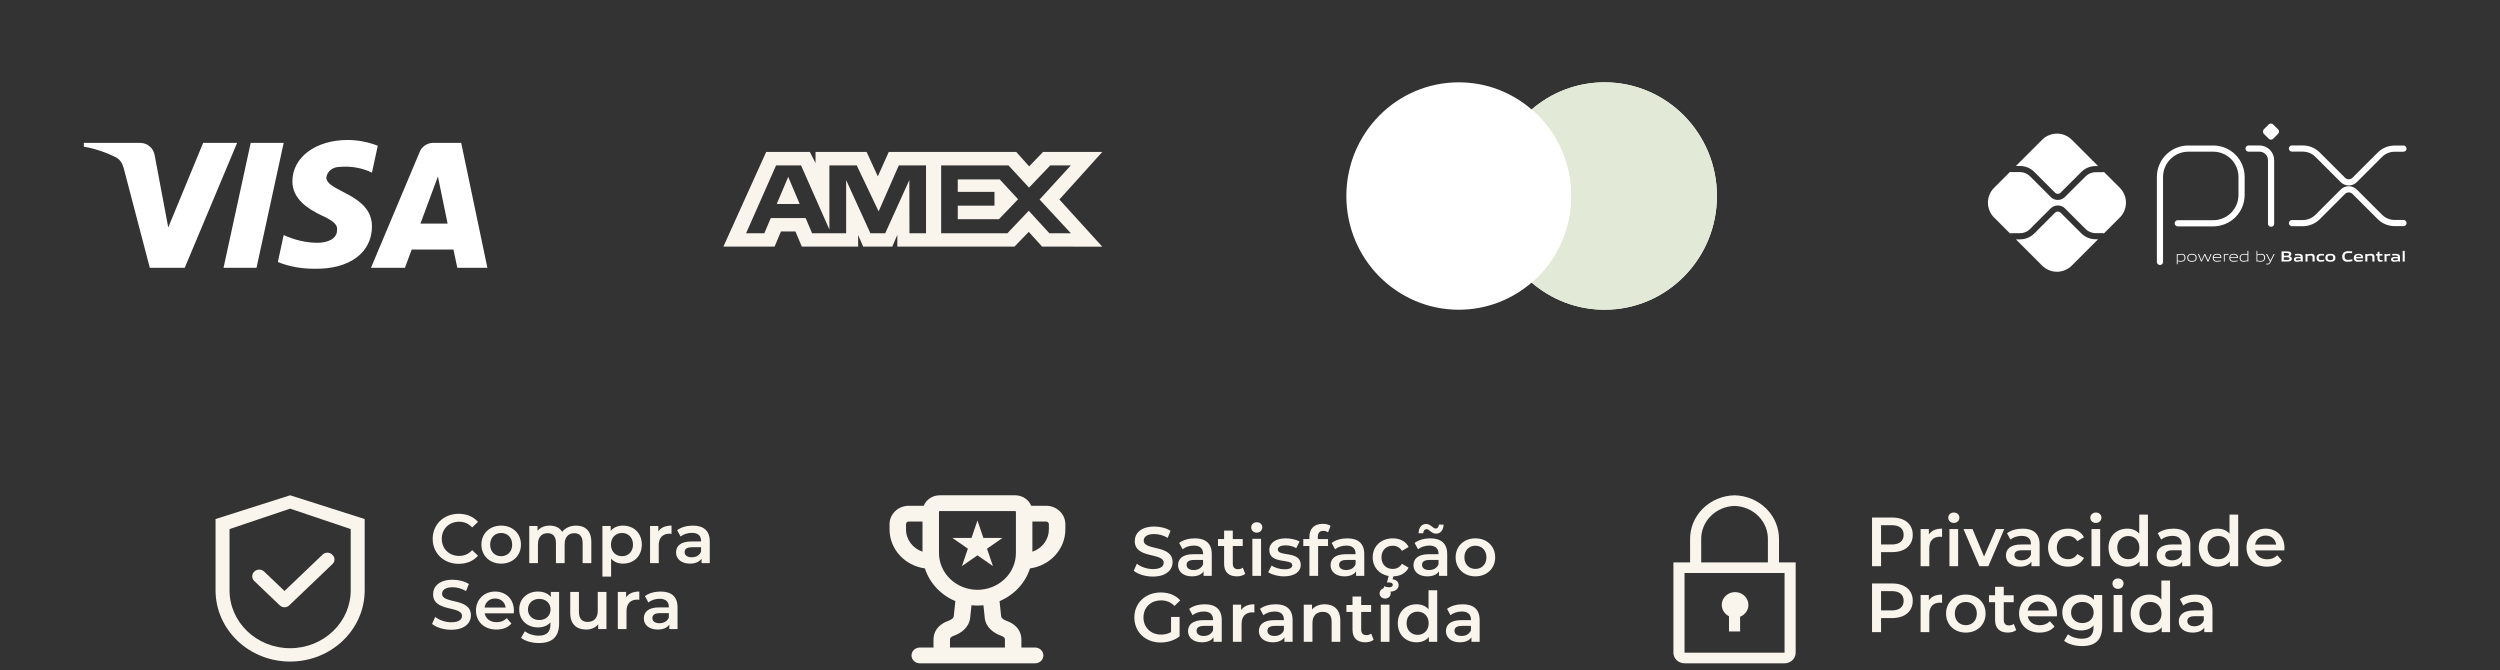 <svg xmlns="http://www.w3.org/2000/svg" width="250" height="67" viewBox="0 0 250 67" fill="none"><rect x="0" y="0" width="250" height="67" fill="#333333" stroke="none"/><g id="flags-button"><g id="Icones Cart&#xC3;&#xB5;es"><g id="3"><path id="visa-logo" fill-rule="evenodd" clip-rule="evenodd" d="M18.474 26.777H14.981L12.363 16.787C12.238 16.327 11.974 15.921 11.586 15.729C10.617 15.248 9.55 14.865 8.385 14.672V14.287H14.011C14.787 14.287 15.37 14.865 15.467 15.536L16.825 22.743L20.316 14.287H23.711L18.474 26.777ZM25.652 26.777H22.354L25.07 14.287H28.368L25.652 26.777ZM32.635 17.746C32.732 17.073 33.315 16.689 33.994 16.689C35.062 16.592 36.224 16.785 37.195 17.265L37.777 14.576C36.807 14.191 35.739 13.998 34.77 13.998C31.569 13.998 29.24 15.728 29.24 18.129C29.24 19.956 30.89 20.915 32.055 21.493C33.315 22.069 33.8 22.453 33.703 23.03C33.703 23.894 32.732 24.279 31.763 24.279C30.599 24.279 29.434 23.99 28.368 23.509L27.786 26.2C28.951 26.68 30.21 26.873 31.375 26.873C34.965 26.968 37.195 25.239 37.195 22.645C37.195 19.378 32.635 19.187 32.635 17.746ZM48.738 26.777L46.119 14.287H43.306C42.724 14.287 42.142 14.672 41.947 15.248L37.098 26.777H40.493L41.171 24.952H45.343L45.731 26.777H48.738ZM43.791 17.649L44.76 22.357H42.045L43.791 17.649Z" fill="white"></path></g><g id="Payment Method/Amex/48"><path id="AMEX" fill-rule="evenodd" clip-rule="evenodd" d="M76.617 15.194L72.341 24.657H77.46L78.095 23.148H79.545L80.18 24.657H85.814V23.505L86.316 24.657H89.231L89.733 23.481V24.657H101.451L102.876 23.187L104.21 24.657L110.229 24.669L105.939 19.952L110.229 15.194H104.303L102.916 16.637L101.624 15.194H88.876L87.782 17.637L86.662 15.194H81.553V16.307L80.985 15.194H76.617ZM94.116 16.538H100.845L102.903 18.761L105.027 16.538H107.085L103.958 19.951L107.085 23.324H104.934L102.876 21.075L100.741 23.324H94.116V16.538ZM95.777 19.184V17.944V17.943H99.976L101.808 19.925L99.895 21.919H95.777V20.565H99.448V19.184H95.777ZM77.608 16.538H80.103L82.939 22.954V16.538H85.672L87.863 21.139L89.882 16.538H92.602V23.328H90.947L90.933 18.007L88.521 23.328H87.04L84.614 18.007V23.328H81.21L80.564 21.806H77.077L76.433 23.326H74.609L77.608 16.538ZM77.673 20.398L78.822 17.687L79.969 20.398H77.673Z" fill="#F9F5EC"></path></g><g id="5"><g id="Mastercard"><path id="Left" fill-rule="evenodd" clip-rule="evenodd" d="M153.165 28.256C151.202 29.95 148.656 30.972 145.874 30.972C139.667 30.972 134.635 25.882 134.635 19.603C134.635 13.324 139.667 8.233 145.874 8.233C148.656 8.233 151.202 9.256 153.165 10.95C155.127 9.256 157.673 8.233 160.455 8.233C166.662 8.233 171.694 13.324 171.694 19.603C171.694 25.882 166.662 30.973 160.455 30.973C157.673 30.973 155.127 29.95 153.165 28.256Z" fill="white"></path><path id="Right" fill-rule="evenodd" clip-rule="evenodd" d="M153.165 28.256C155.581 26.171 157.114 23.068 157.114 19.603C157.114 16.138 155.581 13.035 153.165 10.949C155.127 9.256 157.673 8.233 160.455 8.233C166.662 8.233 171.694 13.324 171.694 19.603C171.694 25.882 166.662 30.972 160.455 30.972C157.673 30.972 155.127 29.95 153.165 28.256Z" fill="#E2E9D6"></path><path id="Middle" fill-rule="evenodd" clip-rule="evenodd" d="M153.165 28.255C155.581 26.169 157.113 23.066 157.113 19.601C157.113 16.137 155.581 13.034 153.165 10.948C150.748 13.034 149.216 16.137 149.216 19.601C149.216 23.066 150.748 26.169 153.165 28.255Z" fill="white"></path></g></g><g id="0"><g id="g966"><g id="g972"><path id="path974" d="M215.996 26.19V17.691C215.996 17.319 216.069 16.951 216.212 16.608C216.354 16.264 216.562 15.952 216.825 15.689C217.088 15.426 217.401 15.218 217.744 15.076C218.088 14.933 218.456 14.86 218.828 14.86H221.334C222.083 14.862 222.801 15.161 223.33 15.691C223.859 16.221 224.156 16.939 224.156 17.688V19.497C224.156 20.248 223.857 20.968 223.326 21.499C222.795 22.03 222.075 22.328 221.324 22.328H217.779" stroke="white" stroke-width="0.618" stroke-linecap="round" stroke-linejoin="round"></path></g><g id="g976"><path id="path978" d="M224.859 14.856H225.945C226.253 14.856 226.549 14.979 226.767 15.197C226.985 15.415 227.107 15.71 227.107 16.019V22.369" stroke="white" stroke-width="0.618" stroke-linecap="round" stroke-linejoin="round"></path></g><g id="g980"><path id="path982" d="M226.873 13.874L226.38 13.38C226.351 13.351 226.328 13.317 226.312 13.278C226.296 13.24 226.288 13.2 226.288 13.158C226.288 13.117 226.296 13.076 226.312 13.038C226.328 13 226.351 12.966 226.38 12.937L226.873 12.444C226.902 12.414 226.937 12.391 226.975 12.376C227.013 12.36 227.053 12.352 227.095 12.352C227.136 12.352 227.177 12.36 227.215 12.376C227.253 12.391 227.287 12.414 227.317 12.444L227.81 12.937C227.84 12.966 227.863 13 227.878 13.038C227.894 13.076 227.902 13.117 227.902 13.158C227.902 13.2 227.894 13.24 227.878 13.278C227.863 13.317 227.84 13.351 227.81 13.38L227.317 13.874C227.287 13.903 227.253 13.926 227.215 13.942C227.177 13.958 227.136 13.966 227.095 13.966C227.053 13.966 227.013 13.958 226.975 13.942C226.937 13.926 226.902 13.903 226.873 13.874Z" fill="white"></path></g><g id="g984"><path id="path986" d="M229.198 14.854H230.278C230.833 14.854 231.366 15.074 231.758 15.467L234.283 17.991C234.361 18.069 234.453 18.131 234.555 18.173C234.656 18.215 234.765 18.237 234.875 18.237C234.985 18.237 235.094 18.215 235.196 18.173C235.297 18.131 235.39 18.069 235.467 17.991L237.986 15.476C238.18 15.281 238.411 15.127 238.665 15.022C238.919 14.917 239.191 14.863 239.466 14.863H240.343" stroke="white" stroke-width="0.618" stroke-linecap="round" stroke-linejoin="round"></path></g><g id="g988"><path id="path990" d="M229.198 22.313H230.278C230.833 22.313 231.366 22.093 231.759 21.7L234.284 19.177C234.361 19.099 234.453 19.037 234.555 18.995C234.657 18.952 234.766 18.931 234.876 18.931C234.986 18.931 235.094 18.952 235.196 18.995C235.298 19.037 235.39 19.099 235.468 19.177L237.986 21.691C238.18 21.885 238.411 22.039 238.665 22.145C238.919 22.25 239.191 22.304 239.466 22.304H240.344" stroke="white" stroke-width="0.618" stroke-linecap="round" stroke-linejoin="round"></path></g><g id="g992"><path id="path994" d="M209.56 23.925C209.294 23.926 209.03 23.874 208.783 23.772C208.537 23.67 208.314 23.52 208.126 23.331L206.054 21.265C205.981 21.195 205.884 21.155 205.782 21.155C205.681 21.155 205.584 21.195 205.51 21.265L203.432 23.343C203.244 23.532 203.02 23.681 202.774 23.784C202.528 23.886 202.264 23.938 201.997 23.937H201.589L204.212 26.56C204.606 26.953 205.139 27.174 205.695 27.174C206.252 27.174 206.785 26.953 207.179 26.56L209.809 23.929L209.56 23.925Z" fill="white"></path></g><g id="g996"><path id="path998" d="M201.997 16.599C202.264 16.598 202.528 16.65 202.774 16.752C203.02 16.854 203.244 17.004 203.432 17.193L205.51 19.272C205.583 19.344 205.68 19.384 205.782 19.384C205.884 19.384 205.982 19.344 206.054 19.272L208.126 17.201C208.314 17.012 208.537 16.862 208.784 16.76C209.03 16.658 209.294 16.606 209.56 16.606H209.811L207.181 13.976C206.986 13.781 206.755 13.627 206.5 13.521C206.246 13.416 205.973 13.361 205.697 13.361C205.422 13.361 205.149 13.416 204.894 13.521C204.64 13.627 204.408 13.781 204.214 13.976L201.591 16.599H201.997Z" fill="white"></path></g><g id="g1000"><path id="path1002" d="M211.986 18.784L210.398 17.197C210.362 17.211 210.324 17.219 210.285 17.219H209.563C209.186 17.221 208.826 17.371 208.56 17.637L206.485 19.704C206.393 19.796 206.284 19.87 206.163 19.919C206.043 19.969 205.913 19.995 205.783 19.995C205.519 19.995 205.266 19.891 205.079 19.705L203 17.626C202.734 17.36 202.374 17.21 201.998 17.208H201.11C201.073 17.208 201.037 17.2 201.003 17.186L199.407 18.782C199.212 18.977 199.057 19.208 198.952 19.463C198.846 19.718 198.792 19.99 198.792 20.266C198.792 20.541 198.846 20.814 198.952 21.069C199.057 21.323 199.212 21.555 199.407 21.749L201.003 23.345C201.037 23.332 201.073 23.324 201.11 23.323H201.998C202.374 23.322 202.734 23.172 203 22.906L205.079 20.827C205.269 20.646 205.52 20.545 205.782 20.545C206.044 20.545 206.296 20.646 206.485 20.827L208.557 22.898C208.823 23.164 209.183 23.314 209.559 23.316H210.282C210.321 23.316 210.359 23.324 210.395 23.339L211.982 21.752C212.376 21.358 212.597 20.825 212.597 20.268C212.597 19.712 212.376 19.178 211.982 18.785" fill="white"></path></g><g id="g1004"><path id="path1006" d="M218.154 25.466C218.022 25.472 217.892 25.492 217.765 25.526V26.044C217.862 26.078 217.965 26.095 218.068 26.095C218.328 26.095 218.451 26.007 218.451 25.778C218.451 25.563 218.349 25.466 218.154 25.466ZM217.677 26.428V25.405H217.749L217.756 25.449C217.889 25.413 218.025 25.392 218.161 25.384C218.256 25.377 218.35 25.404 218.427 25.461C218.469 25.502 218.501 25.551 218.522 25.606C218.542 25.661 218.55 25.72 218.544 25.778C218.549 25.843 218.536 25.908 218.507 25.966C218.477 26.025 218.432 26.074 218.377 26.108C218.283 26.154 218.18 26.177 218.075 26.175C217.97 26.174 217.865 26.158 217.764 26.127V26.428H217.677Z" fill="white"></path></g><g id="g1008"><path id="path1010" d="M219.196 25.464C218.936 25.464 218.821 25.547 218.821 25.774C218.821 26 218.935 26.094 219.196 26.094C219.457 26.094 219.57 26.011 219.57 25.785C219.57 25.56 219.456 25.464 219.196 25.464ZM219.53 26.094C219.43 26.156 219.313 26.186 219.196 26.178C219.079 26.185 218.962 26.156 218.862 26.094C218.815 26.057 218.778 26.009 218.755 25.954C218.732 25.899 218.722 25.839 218.728 25.779C218.723 25.72 218.732 25.66 218.755 25.605C218.779 25.55 218.815 25.501 218.862 25.464C218.962 25.402 219.079 25.373 219.196 25.38C219.313 25.373 219.43 25.402 219.53 25.464C219.577 25.501 219.613 25.549 219.637 25.604C219.66 25.659 219.669 25.718 219.664 25.778C219.67 25.837 219.66 25.898 219.637 25.953C219.614 26.008 219.577 26.057 219.53 26.094Z" fill="white"></path></g><g id="g1012"><path id="path1014" d="M220.759 26.154L220.47 25.533H220.464L220.18 26.154H220.105L219.796 25.402H219.893L220.149 26.032H220.155L220.434 25.402H220.518L220.805 26.032H220.81L221.061 25.402H221.155L220.846 26.154H220.759Z" fill="white"></path></g><g id="g1016"><path id="path1018" d="M221.707 25.461C221.466 25.461 221.385 25.568 221.372 25.723H222.046C222.039 25.551 221.951 25.461 221.712 25.461H221.707ZM221.712 26.174C221.601 26.185 221.49 26.156 221.4 26.09C221.357 26.05 221.323 26.002 221.301 25.947C221.28 25.893 221.271 25.834 221.275 25.776C221.271 25.715 221.282 25.655 221.307 25.599C221.331 25.543 221.368 25.494 221.414 25.455C221.502 25.401 221.604 25.374 221.707 25.38C221.812 25.373 221.916 25.399 222.007 25.453C222.115 25.525 222.136 25.653 222.136 25.799H221.367C221.367 25.952 221.42 26.089 221.711 26.089C221.841 26.086 221.971 26.072 222.098 26.046V26.124C221.969 26.151 221.837 26.167 221.704 26.171" fill="white"></path></g><g id="g1020"><path id="path1022" d="M222.387 26.155V25.403H222.459L222.466 25.447C222.586 25.407 222.711 25.386 222.838 25.382H222.849V25.465H222.828C222.708 25.468 222.589 25.488 222.474 25.525V26.153L222.387 26.155Z" fill="white"></path></g><g id="g1024"><path id="path1026" d="M223.357 25.462C223.117 25.462 223.035 25.569 223.023 25.724H223.698C223.69 25.553 223.602 25.462 223.363 25.462H223.357ZM223.363 26.175C223.253 26.187 223.142 26.157 223.052 26.091C223.01 26.052 222.978 26.003 222.958 25.949C222.938 25.895 222.93 25.837 222.935 25.78C222.931 25.719 222.942 25.659 222.967 25.603C222.991 25.547 223.028 25.498 223.074 25.459C223.162 25.404 223.264 25.378 223.367 25.384C223.471 25.377 223.576 25.403 223.666 25.456C223.774 25.529 223.795 25.657 223.795 25.802H223.027C223.027 25.956 223.08 26.093 223.371 26.093C223.501 26.09 223.631 26.076 223.759 26.05V26.128C223.628 26.155 223.496 26.171 223.363 26.175Z" fill="white"></path></g><g id="g1028"><path id="path1030" d="M224.745 25.514C224.648 25.48 224.546 25.463 224.443 25.464C224.183 25.464 224.059 25.552 224.059 25.78C224.059 26.008 224.161 26.091 224.357 26.091C224.488 26.085 224.618 26.066 224.745 26.034V25.514ZM224.762 26.154L224.755 26.109C224.622 26.145 224.486 26.167 224.349 26.175C224.254 26.182 224.16 26.155 224.084 26.097C224.041 26.057 224.009 26.007 223.988 25.952C223.968 25.897 223.96 25.838 223.966 25.78C223.961 25.715 223.974 25.65 224.003 25.592C224.033 25.534 224.078 25.485 224.133 25.451C224.227 25.404 224.331 25.381 224.436 25.384C224.541 25.385 224.646 25.401 224.746 25.431V25.088H224.834V26.154H224.762Z" fill="white"></path></g><g id="g1032"><path id="path1034" d="M226.121 25.466C225.989 25.472 225.859 25.492 225.731 25.526V26.042C225.829 26.078 225.931 26.095 226.035 26.095C226.295 26.095 226.417 26.007 226.417 25.778C226.417 25.563 226.316 25.466 226.121 25.466ZM226.345 26.108C226.251 26.154 226.148 26.177 226.043 26.175C225.929 26.174 225.817 26.155 225.709 26.118V26.154H225.649V25.088H225.732V25.443C225.862 25.41 225.995 25.389 226.129 25.381C226.224 25.375 226.318 25.402 226.395 25.458C226.437 25.499 226.469 25.549 226.489 25.604C226.51 25.659 226.517 25.717 226.512 25.776C226.517 25.841 226.504 25.906 226.474 25.964C226.445 26.022 226.4 26.071 226.345 26.106" fill="white"></path></g><g id="g1036"><path id="path1038" d="M226.622 26.445V26.362C226.665 26.362 226.706 26.369 226.733 26.369C226.784 26.373 226.835 26.36 226.877 26.332C226.92 26.304 226.952 26.263 226.968 26.215L226.996 26.155L226.604 25.403H226.706L227.04 26.05H227.046L227.365 25.403H227.464L227.046 26.245C226.969 26.398 226.886 26.448 226.733 26.448C226.696 26.449 226.659 26.449 226.622 26.445Z" fill="white"></path></g><g id="g1040"><path id="path1042" d="M228.674 25.726H228.383V25.989H228.675C228.876 25.989 228.952 25.966 228.952 25.856C228.952 25.746 228.847 25.726 228.674 25.726ZM228.621 25.3H228.383V25.567H228.622C228.82 25.567 228.898 25.544 228.898 25.432C228.898 25.32 228.799 25.3 228.621 25.3ZM229.072 26.082C228.965 26.15 228.835 26.154 228.6 26.154H228.156V25.137H228.589C228.793 25.137 228.917 25.137 229.021 25.202C229.055 25.223 229.084 25.252 229.102 25.288C229.12 25.324 229.129 25.364 229.125 25.404C229.128 25.454 229.113 25.504 229.084 25.545C229.055 25.586 229.013 25.616 228.965 25.63V25.636C229.095 25.665 229.18 25.732 229.18 25.876C229.183 25.917 229.174 25.958 229.155 25.995C229.136 26.031 229.107 26.062 229.072 26.082Z" fill="white"></path></g><g id="g1044"><path id="path1046" d="M230.068 25.839C229.984 25.831 229.891 25.827 229.798 25.827C229.645 25.827 229.591 25.858 229.591 25.928C229.591 25.998 229.636 26.029 229.753 26.029C229.859 26.025 229.965 26.01 230.068 25.984V25.839ZM230.112 26.154L230.106 26.109C229.974 26.146 229.837 26.169 229.699 26.175C229.62 26.18 229.541 26.161 229.473 26.12C229.445 26.099 229.423 26.071 229.408 26.04C229.394 26.008 229.387 25.973 229.389 25.938C229.387 25.896 229.398 25.854 229.421 25.817C229.443 25.781 229.476 25.753 229.515 25.735C229.605 25.702 229.701 25.688 229.797 25.694C229.876 25.694 229.981 25.698 230.069 25.704V25.694C230.069 25.577 229.992 25.538 229.78 25.538C229.697 25.538 229.6 25.542 229.505 25.552V25.399C229.61 25.391 229.729 25.385 229.826 25.385C229.947 25.375 230.068 25.399 230.176 25.455C230.259 25.516 230.277 25.6 230.277 25.712V26.156L230.112 26.154Z" fill="white"></path></g><g id="g1048"><path id="path1050" d="M231.256 26.154V25.736C231.256 25.6 231.186 25.551 231.061 25.551C230.958 25.555 230.855 25.571 230.756 25.599V26.151H230.549V25.399H230.716L230.724 25.446C230.854 25.408 230.988 25.385 231.124 25.378C231.216 25.371 231.308 25.398 231.381 25.455C231.412 25.485 231.435 25.522 231.45 25.563C231.464 25.604 231.469 25.647 231.465 25.69V26.148L231.256 26.154Z" fill="white"></path></g><g id="g1052"><path id="path1054" d="M232.053 26.175C231.954 26.183 231.855 26.155 231.774 26.096C231.731 26.056 231.699 26.006 231.678 25.951C231.657 25.896 231.65 25.837 231.655 25.779C231.651 25.716 231.663 25.655 231.69 25.599C231.717 25.543 231.758 25.494 231.808 25.459C231.909 25.402 232.023 25.377 232.138 25.384C232.221 25.384 232.309 25.39 232.402 25.398V25.559C232.326 25.552 232.234 25.545 232.163 25.545C231.964 25.545 231.87 25.608 231.87 25.78C231.87 25.952 231.94 26.012 232.103 26.012C232.209 26.008 232.315 25.995 232.418 25.973V26.128C232.298 26.155 232.176 26.171 232.053 26.175Z" fill="white"></path></g><g id="g1056"><path id="path1058" d="M233.038 25.541C232.839 25.541 232.752 25.604 232.752 25.774C232.752 25.945 232.835 26.017 233.038 26.017C233.241 26.017 233.321 25.956 233.321 25.786C233.321 25.615 233.238 25.541 233.038 25.541ZM233.398 26.096C233.288 26.157 233.163 26.185 233.038 26.175C232.913 26.185 232.787 26.157 232.677 26.096C232.628 26.06 232.59 26.012 232.565 25.956C232.54 25.901 232.53 25.84 232.536 25.78C232.53 25.719 232.54 25.658 232.565 25.602C232.59 25.547 232.628 25.499 232.677 25.462C232.787 25.401 232.913 25.374 233.038 25.384C233.163 25.374 233.288 25.402 233.398 25.462C233.446 25.498 233.484 25.547 233.509 25.602C233.533 25.657 233.543 25.718 233.537 25.778C233.543 25.839 233.533 25.9 233.509 25.955C233.484 26.011 233.446 26.059 233.398 26.096Z" fill="white"></path></g><g id="g1060"><path id="path1062" d="M234.746 26.175C234.615 26.184 234.486 26.146 234.38 26.069C234.258 25.969 234.222 25.813 234.222 25.645C234.217 25.561 234.234 25.478 234.27 25.403C234.306 25.327 234.36 25.262 234.428 25.213C234.559 25.14 234.709 25.107 234.858 25.117C234.971 25.117 235.086 25.124 235.213 25.134V25.317C235.105 25.308 234.971 25.301 234.867 25.301C234.578 25.301 234.455 25.411 234.455 25.645C234.455 25.879 234.568 25.991 234.782 25.991C234.935 25.986 235.087 25.965 235.235 25.93V26.112C235.074 26.15 234.91 26.171 234.746 26.176" fill="white"></path></g><g id="g1064"><path id="path1066" d="M235.85 25.518C235.676 25.518 235.609 25.58 235.599 25.694H236.101C236.095 25.572 236.024 25.518 235.85 25.518ZM235.819 26.175C235.707 26.186 235.594 26.156 235.502 26.092C235.459 26.052 235.426 26.003 235.405 25.949C235.385 25.895 235.376 25.837 235.381 25.779C235.378 25.719 235.389 25.659 235.413 25.604C235.438 25.549 235.475 25.5 235.522 25.463C235.62 25.403 235.735 25.376 235.85 25.384C235.963 25.377 236.076 25.403 236.175 25.459C236.295 25.543 236.305 25.675 236.307 25.83H235.594C235.599 25.944 235.66 26.018 235.871 26.018C236.005 26.015 236.138 26.002 236.27 25.979V26.126C236.121 26.154 235.971 26.171 235.819 26.175Z" fill="white"></path></g><g id="g1068"><path id="path1070" d="M237.238 26.154V25.736C237.238 25.6 237.168 25.551 237.044 25.551C236.94 25.555 236.838 25.571 236.738 25.599V26.151H236.528V25.399H236.7L236.707 25.446C236.837 25.408 236.972 25.385 237.107 25.378C237.2 25.371 237.291 25.398 237.365 25.455C237.395 25.485 237.418 25.522 237.433 25.563C237.447 25.604 237.453 25.647 237.448 25.69V26.148L237.238 26.154Z" fill="white"></path></g><g id="g1072"><path id="path1074" d="M238.041 26.174C237.995 26.179 237.948 26.171 237.906 26.153C237.863 26.134 237.826 26.105 237.798 26.067C237.757 25.999 237.738 25.92 237.743 25.84V25.559H237.592V25.404H237.743L237.766 25.177H237.951V25.404H238.246V25.559H237.951V25.8C237.948 25.849 237.955 25.897 237.972 25.943C237.985 25.967 238.005 25.987 238.029 25.999C238.054 26.012 238.081 26.016 238.108 26.012C238.158 26.011 238.208 26.006 238.258 25.997V26.148C238.187 26.163 238.114 26.172 238.041 26.174Z" fill="white"></path></g><g id="g1076"><path id="path1078" d="M238.451 26.155V25.403H238.618L238.626 25.45C238.745 25.409 238.87 25.386 238.997 25.382H239.023V25.561C238.999 25.561 238.972 25.561 238.951 25.561C238.851 25.561 238.753 25.574 238.657 25.599V26.153L238.451 26.155Z" fill="white"></path></g><g id="g1080"><path id="path1082" d="M239.788 25.839C239.7 25.831 239.611 25.827 239.517 25.827C239.364 25.827 239.311 25.858 239.311 25.928C239.311 25.999 239.356 26.029 239.473 26.029C239.579 26.025 239.685 26.01 239.788 25.984V25.839ZM239.832 26.154L239.824 26.111C239.691 26.149 239.555 26.171 239.417 26.177C239.337 26.183 239.258 26.163 239.19 26.122C239.162 26.101 239.14 26.074 239.125 26.042C239.111 26.01 239.104 25.976 239.106 25.941C239.104 25.897 239.116 25.854 239.14 25.817C239.163 25.78 239.198 25.752 239.239 25.735C239.328 25.703 239.424 25.689 239.519 25.695C239.597 25.695 239.703 25.699 239.791 25.705V25.694C239.791 25.577 239.713 25.538 239.503 25.538C239.419 25.538 239.322 25.542 239.226 25.552V25.399C239.332 25.391 239.451 25.385 239.549 25.385C239.669 25.375 239.79 25.399 239.897 25.455C239.981 25.516 240 25.6 240 25.712V26.156L239.832 26.154Z" fill="white"></path></g><path id="path1084" d="M240.266 25.088H240.475V26.154H240.266V25.088Z" fill="white"></path></g></g></g><g id="Group 1747"><g id="Frame 6"><g id="Lock"><path id="Vector" d="M173.504 59.21C173.205 59.212 172.915 59.31 172.681 59.488C172.447 59.666 172.282 59.913 172.212 60.191C172.142 60.47 172.172 60.762 172.297 61.022C172.421 61.282 172.633 61.495 172.899 61.626V63.145H174.01V61.674C174.297 61.562 174.534 61.358 174.681 61.097C174.828 60.836 174.876 60.534 174.816 60.243C174.757 59.953 174.593 59.691 174.354 59.502C174.115 59.314 173.814 59.21 173.504 59.21Z" fill="#F9F5EC"></path><path id="Vector_2" d="M177.9 56.241V53.969C177.924 52.817 177.469 51.704 176.636 50.872C175.803 50.04 174.659 49.557 173.454 49.529C172.25 49.557 171.106 50.04 170.272 50.872C169.439 51.704 168.985 52.817 169.009 53.969V56.241H167.342V65.269C167.342 65.55 167.459 65.82 167.667 66.019C167.876 66.219 168.158 66.331 168.453 66.331H178.456C178.75 66.331 179.033 66.219 179.242 66.019C179.45 65.82 179.567 65.55 179.567 65.269V56.241H177.9ZM170.12 53.969C170.096 53.099 170.433 52.255 171.058 51.623C171.683 50.99 172.544 50.619 173.454 50.591C174.364 50.619 175.226 50.99 175.851 51.623C176.475 52.255 176.812 53.099 176.789 53.969V56.241H170.12V53.969ZM168.453 65.269V57.303H178.456V65.269H168.453Z" fill="#F9F5EC"></path></g><g id="Privacidade Protegida"><path d="M189.204 51.752H187.203V56.617H188.106V55.213H189.204C190.483 55.213 191.275 54.553 191.275 53.483C191.275 52.406 190.483 51.752 189.204 51.752ZM189.162 54.449H188.106V52.517H189.162C189.955 52.517 190.365 52.871 190.365 53.483C190.365 54.094 189.955 54.449 189.162 54.449Z" fill="#F9F5EC"></path><path d="M192.887 53.448V52.906H192.06V56.617H192.929V54.817C192.929 54.06 193.346 53.67 194.006 53.67C194.068 53.67 194.131 53.677 194.207 53.691V52.864C193.589 52.864 193.137 53.059 192.887 53.448Z" fill="#F9F5EC"></path><path d="M195.382 52.294C195.709 52.294 195.938 52.058 195.938 51.752C195.938 51.467 195.702 51.252 195.382 51.252C195.063 51.252 194.826 51.481 194.826 51.773C194.826 52.065 195.063 52.294 195.382 52.294ZM194.944 56.617H195.813V52.906H194.944V56.617Z" fill="#F9F5EC"></path><path d="M199.594 52.906L198.406 55.658L197.252 52.906H196.349L197.94 56.617H198.837L200.428 52.906H199.594Z" fill="#F9F5EC"></path><path d="M202.273 52.864C201.676 52.864 201.099 53.017 200.703 53.323L201.043 53.955C201.321 53.726 201.752 53.587 202.169 53.587C202.788 53.587 203.094 53.886 203.094 54.393V54.449H202.134C201.009 54.449 200.592 54.935 200.592 55.554C200.592 56.2 201.127 56.666 201.975 56.666C202.531 56.666 202.934 56.485 203.142 56.165V56.617H203.962V54.442C203.962 53.372 203.344 52.864 202.273 52.864ZM202.155 56.033C201.711 56.033 201.446 55.832 201.446 55.519C201.446 55.248 201.606 55.026 202.197 55.026H203.094V55.457C202.948 55.839 202.579 56.033 202.155 56.033Z" fill="#F9F5EC"></path><path d="M206.814 56.666C207.537 56.666 208.113 56.353 208.398 55.797L207.731 55.408C207.509 55.762 207.175 55.922 206.807 55.922C206.167 55.922 205.681 55.484 205.681 54.762C205.681 54.046 206.167 53.601 206.807 53.601C207.175 53.601 207.509 53.761 207.731 54.115L208.398 53.726C208.113 53.163 207.537 52.864 206.814 52.864C205.639 52.864 204.805 53.65 204.805 54.762C204.805 55.873 205.639 56.666 206.814 56.666Z" fill="#F9F5EC"></path><path d="M209.587 52.294C209.914 52.294 210.143 52.058 210.143 51.752C210.143 51.467 209.907 51.252 209.587 51.252C209.267 51.252 209.031 51.481 209.031 51.773C209.031 52.065 209.267 52.294 209.587 52.294ZM209.149 56.617H210.018V52.906H209.149V56.617Z" fill="#F9F5EC"></path><path d="M213.924 51.46V53.365C213.632 53.024 213.208 52.864 212.729 52.864C211.652 52.864 210.852 53.608 210.852 54.762C210.852 55.915 211.652 56.666 212.729 56.666C213.236 56.666 213.667 56.492 213.959 56.138V56.617H214.793V51.46H213.924ZM212.833 55.922C212.208 55.922 211.728 55.471 211.728 54.762C211.728 54.053 212.208 53.601 212.833 53.601C213.459 53.601 213.938 54.053 213.938 54.762C213.938 55.471 213.459 55.922 212.833 55.922Z" fill="#F9F5EC"></path><path d="M217.347 52.864C216.749 52.864 216.173 53.017 215.776 53.323L216.117 53.955C216.395 53.726 216.826 53.587 217.243 53.587C217.861 53.587 218.167 53.886 218.167 54.393V54.449H217.208C216.082 54.449 215.665 54.935 215.665 55.554C215.665 56.2 216.2 56.666 217.048 56.666C217.604 56.666 218.007 56.485 218.216 56.165V56.617H219.036V54.442C219.036 53.372 218.417 52.864 217.347 52.864ZM217.229 56.033C216.784 56.033 216.52 55.832 216.52 55.519C216.52 55.248 216.68 55.026 217.271 55.026H218.167V55.457C218.021 55.839 217.653 56.033 217.229 56.033Z" fill="#F9F5EC"></path><path d="M222.951 51.46V53.365C222.659 53.024 222.235 52.864 221.755 52.864C220.678 52.864 219.879 53.608 219.879 54.762C219.879 55.915 220.678 56.666 221.755 56.666C222.263 56.666 222.694 56.492 222.985 56.138V56.617H223.819V51.46H222.951ZM221.86 55.922C221.234 55.922 220.755 55.471 220.755 54.762C220.755 54.053 221.234 53.601 221.86 53.601C222.485 53.601 222.965 54.053 222.965 54.762C222.965 55.471 222.485 55.922 221.86 55.922Z" fill="#F9F5EC"></path><path d="M228.445 54.782C228.445 53.622 227.652 52.864 226.568 52.864C225.463 52.864 224.65 53.657 224.65 54.762C224.65 55.867 225.456 56.666 226.7 56.666C227.34 56.666 227.861 56.457 228.194 56.061L227.729 55.526C227.465 55.797 227.138 55.929 226.721 55.929C226.075 55.929 225.623 55.582 225.519 55.04H228.431C228.438 54.956 228.445 54.852 228.445 54.782ZM226.568 53.559C227.138 53.559 227.548 53.928 227.618 54.463H225.512C225.595 53.921 226.005 53.559 226.568 53.559Z" fill="#F9F5EC"></path><path d="M189.204 58.346H187.203V63.211H188.106V61.807H189.204C190.483 61.807 191.275 61.146 191.275 60.076C191.275 58.999 190.483 58.346 189.204 58.346ZM189.162 61.042H188.106V59.11H189.162C189.955 59.11 190.365 59.465 190.365 60.076C190.365 60.688 189.955 61.042 189.162 61.042Z" fill="#F9F5EC"></path><path d="M192.887 60.041V59.499H192.06V63.211H192.929V61.41C192.929 60.653 193.346 60.264 194.006 60.264C194.068 60.264 194.131 60.271 194.207 60.285V59.458C193.589 59.458 193.137 59.652 192.887 60.041Z" fill="#F9F5EC"></path><path d="M196.578 63.259C197.732 63.259 198.559 62.467 198.559 61.355C198.559 60.243 197.732 59.458 196.578 59.458C195.439 59.458 194.605 60.243 194.605 61.355C194.605 62.467 195.439 63.259 196.578 63.259ZM196.578 62.516C195.953 62.516 195.48 62.064 195.48 61.355C195.48 60.646 195.953 60.194 196.578 60.194C197.211 60.194 197.683 60.646 197.683 61.355C197.683 62.064 197.211 62.516 196.578 62.516Z" fill="#F9F5EC"></path><path d="M201.377 62.39C201.245 62.495 201.072 62.543 200.891 62.543C200.557 62.543 200.377 62.349 200.377 61.987V60.222H201.37V59.527H200.377V58.679H199.508V59.527H198.896V60.222H199.508V62.008C199.508 62.828 199.974 63.259 200.787 63.259C201.099 63.259 201.412 63.176 201.621 63.009L201.377 62.39Z" fill="#F9F5EC"></path><path d="M205.702 61.376C205.702 60.215 204.91 59.458 203.825 59.458C202.72 59.458 201.907 60.25 201.907 61.355C201.907 62.46 202.713 63.259 203.957 63.259C204.597 63.259 205.118 63.051 205.452 62.654L204.986 62.119C204.722 62.39 204.395 62.523 203.978 62.523C203.332 62.523 202.88 62.175 202.776 61.633H205.688C205.695 61.55 205.702 61.445 205.702 61.376ZM203.825 60.153C204.395 60.153 204.805 60.521 204.875 61.056H202.769C202.852 60.514 203.263 60.153 203.825 60.153Z" fill="#F9F5EC"></path><path d="M209.393 59.499V59.993C209.087 59.624 208.628 59.458 208.107 59.458C207.044 59.458 206.231 60.166 206.231 61.244C206.231 62.321 207.044 63.044 208.107 63.044C208.607 63.044 209.045 62.884 209.351 62.55V62.745C209.351 63.495 208.99 63.871 208.17 63.871C207.655 63.871 207.127 63.697 206.8 63.426L206.411 64.079C206.835 64.427 207.523 64.607 208.218 64.607C209.518 64.607 210.22 63.996 210.22 62.648V59.499H209.393ZM208.239 62.307C207.579 62.307 207.106 61.876 207.106 61.244C207.106 60.618 207.579 60.194 208.239 60.194C208.892 60.194 209.365 60.618 209.365 61.244C209.365 61.876 208.892 62.307 208.239 62.307Z" fill="#F9F5EC"></path><path d="M211.8 58.888C212.126 58.888 212.356 58.651 212.356 58.346C212.356 58.061 212.119 57.845 211.8 57.845C211.48 57.845 211.244 58.075 211.244 58.367C211.244 58.658 211.48 58.888 211.8 58.888ZM211.362 63.211H212.231V59.499H211.362V63.211Z" fill="#F9F5EC"></path><path d="M216.137 58.054V59.958C215.845 59.617 215.421 59.458 214.941 59.458C213.864 59.458 213.065 60.201 213.065 61.355C213.065 62.509 213.864 63.259 214.941 63.259C215.449 63.259 215.88 63.085 216.171 62.731V63.211H217.005V58.054H216.137ZM215.046 62.516C214.42 62.516 213.941 62.064 213.941 61.355C213.941 60.646 214.42 60.194 215.046 60.194C215.671 60.194 216.151 60.646 216.151 61.355C216.151 62.064 215.671 62.516 215.046 62.516Z" fill="#F9F5EC"></path><path d="M219.56 59.458C218.962 59.458 218.385 59.611 217.989 59.916L218.33 60.549C218.608 60.319 219.038 60.18 219.455 60.18C220.074 60.18 220.38 60.479 220.38 60.987V61.042H219.421C218.295 61.042 217.878 61.529 217.878 62.147C217.878 62.794 218.413 63.259 219.261 63.259C219.817 63.259 220.22 63.078 220.428 62.759V63.211H221.248V61.035C221.248 59.965 220.63 59.458 219.56 59.458ZM219.441 62.627C218.997 62.627 218.733 62.425 218.733 62.112C218.733 61.841 218.892 61.619 219.483 61.619H220.38V62.05C220.234 62.432 219.865 62.627 219.441 62.627Z" fill="#F9F5EC"></path></g></g><g id="Frame 4"><g id="Safe"><path id="Vector_3" d="M29.012 49.529L21.555 51.904V59.03C21.555 62.966 24.893 66.156 29.012 66.156C33.131 66.156 36.469 62.966 36.469 59.03V51.904L29.012 49.529ZM35.071 59.03C35.071 62.227 32.358 64.82 29.012 64.82C25.666 64.82 22.953 62.227 22.953 59.03V52.907L29.012 50.865L35.071 52.907V59.03Z" fill="#F9F5EC"></path><path id="Vector_4" d="M26.418 57.158C26.353 57.096 26.276 57.046 26.191 57.013C26.106 56.979 26.015 56.962 25.923 56.962C25.831 56.962 25.741 56.979 25.656 57.013C25.571 57.046 25.494 57.096 25.429 57.158C25.364 57.22 25.312 57.293 25.277 57.374C25.242 57.456 25.224 57.542 25.224 57.63C25.224 57.718 25.242 57.805 25.277 57.886C25.312 57.967 25.364 58.041 25.429 58.102L27.942 60.504L27.983 60.542C28.044 60.601 28.117 60.648 28.197 60.679C28.277 60.711 28.363 60.728 28.45 60.728C28.537 60.728 28.622 60.711 28.703 60.679C28.783 60.648 28.855 60.601 28.917 60.542L33.257 56.395C33.318 56.337 33.367 56.267 33.4 56.191C33.433 56.114 33.45 56.032 33.45 55.949C33.45 55.866 33.433 55.784 33.4 55.707C33.367 55.631 33.318 55.561 33.257 55.503L33.203 55.451C33.141 55.392 33.068 55.346 32.988 55.314C32.908 55.282 32.822 55.266 32.736 55.266C32.649 55.266 32.563 55.282 32.483 55.314C32.403 55.346 32.33 55.392 32.268 55.451L28.449 59.099L26.418 57.158Z" fill="#F9F5EC"></path></g><g id="Compra Segura"><path d="M45.868 56.384C46.667 56.384 47.348 56.099 47.8 55.571L47.216 55.015C46.861 55.404 46.424 55.591 45.916 55.591C44.909 55.591 44.179 54.883 44.179 53.882C44.179 52.881 44.909 52.172 45.916 52.172C46.424 52.172 46.861 52.36 47.216 52.742L47.8 52.193C47.348 51.665 46.667 51.38 45.875 51.38C44.38 51.38 43.269 52.429 43.269 53.882C43.269 55.334 44.38 56.384 45.868 56.384Z" fill="#F9F5EC"></path><path d="M50.114 56.363C51.268 56.363 52.095 55.571 52.095 54.459C52.095 53.347 51.268 52.561 50.114 52.561C48.974 52.561 48.141 53.347 48.141 54.459C48.141 55.571 48.974 56.363 50.114 56.363ZM50.114 55.619C49.489 55.619 49.016 55.167 49.016 54.459C49.016 53.75 49.489 53.298 50.114 53.298C50.747 53.298 51.219 53.75 51.219 54.459C51.219 55.167 50.747 55.619 50.114 55.619Z" fill="#F9F5EC"></path><path d="M57.61 52.561C57.019 52.561 56.519 52.798 56.22 53.18C55.963 52.763 55.511 52.561 54.969 52.561C54.462 52.561 54.031 52.742 53.753 53.076V52.603H52.926V56.314H53.794V54.431C53.794 53.694 54.184 53.319 54.76 53.319C55.288 53.319 55.594 53.639 55.594 54.299V56.314H56.463V54.431C56.463 53.694 56.859 53.319 57.429 53.319C57.957 53.319 58.263 53.639 58.263 54.299V56.314H59.132V54.188C59.132 53.069 58.506 52.561 57.61 52.561Z" fill="#F9F5EC"></path><path d="M62.299 52.561C61.792 52.561 61.361 52.735 61.069 53.09V52.603H60.242V57.663H61.111V55.862C61.409 56.203 61.826 56.363 62.299 56.363C63.383 56.363 64.182 55.612 64.182 54.459C64.182 53.312 63.383 52.561 62.299 52.561ZM62.202 55.619C61.576 55.619 61.097 55.167 61.097 54.459C61.097 53.75 61.576 53.298 62.202 53.298C62.827 53.298 63.3 53.75 63.3 54.459C63.3 55.167 62.827 55.619 62.202 55.619Z" fill="#F9F5EC"></path><path d="M65.833 53.145V52.603H65.006V56.314H65.875V54.514C65.875 53.757 66.292 53.367 66.952 53.367C67.015 53.367 67.077 53.374 67.154 53.388V52.561C66.535 52.561 66.083 52.756 65.833 53.145Z" fill="#F9F5EC"></path><path d="M69.288 52.561C68.69 52.561 68.114 52.714 67.717 53.02L68.058 53.653C68.336 53.423 68.767 53.284 69.184 53.284C69.802 53.284 70.108 53.583 70.108 54.09V54.146H69.149C68.023 54.146 67.606 54.632 67.606 55.251C67.606 55.897 68.141 56.363 68.989 56.363C69.545 56.363 69.948 56.182 70.157 55.862V56.314H70.977V54.139C70.977 53.069 70.358 52.561 69.288 52.561ZM69.17 55.73C68.725 55.73 68.461 55.529 68.461 55.216C68.461 54.945 68.621 54.723 69.212 54.723H70.108V55.154C69.962 55.536 69.594 55.73 69.17 55.73Z" fill="#F9F5EC"></path><path d="M45.124 62.977C46.458 62.977 47.091 62.31 47.091 61.532C47.091 59.745 44.207 60.419 44.207 59.384C44.207 59.016 44.513 58.724 45.263 58.724C45.687 58.724 46.166 58.849 46.604 59.106L46.889 58.404C46.465 58.126 45.854 57.973 45.27 57.973C43.936 57.973 43.31 58.64 43.31 59.426C43.31 61.233 46.201 60.545 46.201 61.594C46.201 61.955 45.882 62.227 45.124 62.227C44.526 62.227 43.908 62.004 43.519 61.691L43.206 62.393C43.609 62.741 44.367 62.977 45.124 62.977Z" fill="#F9F5EC"></path><path d="M51.392 61.073C51.392 59.912 50.6 59.155 49.516 59.155C48.411 59.155 47.597 59.947 47.597 61.052C47.597 62.157 48.404 62.956 49.648 62.956C50.287 62.956 50.808 62.748 51.142 62.352L50.676 61.816C50.412 62.087 50.086 62.219 49.669 62.219C49.022 62.219 48.571 61.872 48.466 61.33H51.378C51.385 61.247 51.392 61.142 51.392 61.073ZM49.516 59.85C50.086 59.85 50.496 60.218 50.565 60.753H48.459C48.543 60.211 48.953 59.85 49.516 59.85Z" fill="#F9F5EC"></path><path d="M55.083 59.196V59.69C54.777 59.322 54.318 59.155 53.797 59.155C52.734 59.155 51.921 59.864 51.921 60.941C51.921 62.018 52.734 62.741 53.797 62.741C54.298 62.741 54.735 62.581 55.041 62.247V62.442C55.041 63.193 54.68 63.568 53.86 63.568C53.346 63.568 52.817 63.394 52.491 63.123L52.101 63.776C52.525 64.124 53.213 64.305 53.908 64.305C55.208 64.305 55.91 63.693 55.91 62.345V59.196H55.083ZM53.929 62.004C53.269 62.004 52.796 61.573 52.796 60.941C52.796 60.315 53.269 59.891 53.929 59.891C54.583 59.891 55.055 60.315 55.055 60.941C55.055 61.573 54.583 62.004 53.929 62.004Z" fill="#F9F5EC"></path><path d="M59.776 59.196V61.073C59.776 61.816 59.366 62.192 58.762 62.192C58.213 62.192 57.893 61.872 57.893 61.198V59.196H57.024V61.316C57.024 62.435 57.67 62.956 58.623 62.956C59.102 62.956 59.54 62.776 59.818 62.435V62.908H60.645V59.196H59.776Z" fill="#F9F5EC"></path><path d="M62.609 59.739V59.196H61.782V62.908H62.651V61.108C62.651 60.35 63.068 59.961 63.728 59.961C63.791 59.961 63.853 59.968 63.93 59.982V59.155C63.311 59.155 62.86 59.349 62.609 59.739Z" fill="#F9F5EC"></path><path d="M66.064 59.155C65.467 59.155 64.89 59.308 64.494 59.613L64.834 60.246C65.112 60.017 65.543 59.877 65.96 59.877C66.579 59.877 66.884 60.176 66.884 60.684V60.739H65.925C64.799 60.739 64.382 61.226 64.382 61.844C64.382 62.491 64.918 62.956 65.765 62.956C66.321 62.956 66.725 62.776 66.933 62.456V62.908H67.753V60.732C67.753 59.662 67.135 59.155 66.064 59.155ZM65.946 62.324C65.501 62.324 65.237 62.122 65.237 61.809C65.237 61.538 65.397 61.316 65.988 61.316H66.884V61.747C66.738 62.129 66.37 62.324 65.946 62.324Z" fill="#F9F5EC"></path></g></g><g id="Frame 5"><g id="trof&#xC3;&#xA9;u"><path id="Vector_5" fill-rule="evenodd" clip-rule="evenodd" d="M92.489 56.84C91.507 56.705 90.61 56.237 89.96 55.521C89.311 54.805 88.954 53.889 88.954 52.942V52.417C88.954 51.403 89.815 50.579 90.877 50.579H92.367C92.617 49.965 93.242 49.529 93.974 49.529H101.516C101.864 49.529 102.203 49.63 102.489 49.817C102.776 50.005 102.997 50.27 103.123 50.579H104.613C105.674 50.579 106.536 51.403 106.536 52.417V52.942C106.536 53.889 106.179 54.805 105.529 55.521C104.88 56.237 103.982 56.705 103.001 56.84C102.769 57.562 102.377 58.229 101.851 58.793C101.326 59.358 100.679 59.808 99.956 60.113L100.114 61.631C100.12 61.684 100.147 61.757 100.239 61.846C100.334 61.937 100.478 62.024 100.649 62.084C100.96 62.192 101.328 62.372 101.627 62.68C101.94 63.006 102.14 63.44 102.14 63.968V64.755H103.514C103.733 64.755 103.942 64.838 104.097 64.986C104.251 65.134 104.338 65.334 104.338 65.543C104.338 65.752 104.251 65.952 104.097 66.1C103.942 66.248 103.733 66.331 103.514 66.331H91.976C91.757 66.331 91.547 66.248 91.393 66.1C91.238 65.952 91.151 65.752 91.151 65.543C91.151 65.334 91.238 65.134 91.393 64.986C91.547 64.838 91.757 64.755 91.976 64.755H93.349V63.968C93.349 63.44 93.549 63.006 93.864 62.68C94.16 62.372 94.529 62.192 94.841 62.084C94.993 62.033 95.133 61.952 95.25 61.846C95.343 61.756 95.37 61.685 95.376 61.631L95.534 60.113C94.811 59.808 94.164 59.358 93.639 58.793C93.114 58.228 92.722 57.562 92.49 56.84H92.489ZM92.25 52.154H90.877C90.804 52.154 90.734 52.182 90.683 52.231C90.631 52.281 90.602 52.347 90.602 52.417V52.942C90.602 53.971 91.29 54.846 92.25 55.17V52.154ZM97.148 60.524L97.016 61.788C96.914 62.759 96.073 63.331 95.404 63.564C95.281 63.6 95.168 63.663 95.075 63.748C95.034 63.79 94.998 63.846 94.998 63.969V64.756H100.492V63.969C100.492 63.846 100.456 63.79 100.415 63.748C100.322 63.663 100.209 63.6 100.086 63.564C99.416 63.331 98.576 62.759 98.475 61.789L98.343 60.525C97.946 60.566 97.545 60.566 97.148 60.525V60.524ZM103.239 55.171V52.154H104.613C104.686 52.154 104.756 52.182 104.807 52.231C104.859 52.281 104.888 52.347 104.888 52.417V52.942C104.888 53.431 104.729 53.907 104.434 54.307C104.139 54.706 103.722 55.007 103.239 55.17V55.171ZM93.899 51.176C93.899 51.137 93.932 51.104 93.974 51.104H101.516C101.557 51.104 101.591 51.136 101.591 51.176V55.305C101.591 56.279 101.186 57.214 100.464 57.904C99.743 58.593 98.765 58.98 97.745 58.98C96.725 58.98 95.746 58.593 95.025 57.904C94.304 57.214 93.899 56.279 93.899 55.305V51.176Z" fill="#F9F5EC"></path><path id="Star 1" d="M97.745 52.05L98.337 53.791H100.253L98.703 54.867L99.295 56.609L97.745 55.533L96.195 56.609L96.787 54.867L95.237 53.791H97.153L97.745 52.05Z" fill="#F9F5EC"></path></g><g id="Satisfa&#xC3;&#xA7;&#xC3;&#xA3;o Garantida"><path d="M115.291 57.657C116.625 57.657 117.258 56.99 117.258 56.212C117.258 54.426 114.374 55.1 114.374 54.064C114.374 53.696 114.679 53.404 115.43 53.404C115.854 53.404 116.333 53.529 116.771 53.786L117.056 53.084C116.632 52.806 116.021 52.654 115.437 52.654C114.103 52.654 113.477 53.321 113.477 54.106C113.477 55.913 116.368 55.225 116.368 56.274C116.368 56.636 116.049 56.907 115.291 56.907C114.693 56.907 114.075 56.684 113.686 56.372L113.373 57.074C113.776 57.421 114.533 57.657 115.291 57.657Z" fill="#F9F5EC"></path><path d="M119.488 53.835C118.89 53.835 118.313 53.988 117.917 54.294L118.258 54.926C118.536 54.697 118.967 54.558 119.384 54.558C120.002 54.558 120.308 54.857 120.308 55.364V55.419H119.349C118.223 55.419 117.806 55.906 117.806 56.525C117.806 57.171 118.341 57.636 119.189 57.636C119.745 57.636 120.148 57.456 120.357 57.136V57.588H121.177V55.413C121.177 54.342 120.558 53.835 119.488 53.835ZM119.37 57.004C118.925 57.004 118.661 56.803 118.661 56.49C118.661 56.219 118.821 55.996 119.412 55.996H120.308V56.427C120.162 56.809 119.794 57.004 119.37 57.004Z" fill="#F9F5EC"></path><path d="M124.279 56.768C124.147 56.872 123.974 56.921 123.793 56.921C123.459 56.921 123.279 56.726 123.279 56.365V54.599H124.272V53.904H123.279V53.057H122.41V53.904H121.798V54.599H122.41V56.386C122.41 57.206 122.875 57.636 123.689 57.636C124.001 57.636 124.314 57.553 124.523 57.386L124.279 56.768Z" fill="#F9F5EC"></path><path d="M125.675 53.265C126.002 53.265 126.231 53.029 126.231 52.723C126.231 52.438 125.995 52.223 125.675 52.223C125.355 52.223 125.119 52.452 125.119 52.744C125.119 53.036 125.355 53.265 125.675 53.265ZM125.237 57.588H126.106V53.877H125.237V57.588Z" fill="#F9F5EC"></path><path d="M128.393 57.636C129.435 57.636 130.075 57.185 130.075 56.49C130.075 55.037 127.781 55.705 127.781 54.954C127.781 54.711 128.031 54.537 128.56 54.537C128.914 54.537 129.268 54.606 129.623 54.815L129.956 54.155C129.623 53.953 129.06 53.835 128.567 53.835C127.566 53.835 126.933 54.294 126.933 54.996C126.933 56.476 129.227 55.809 129.227 56.518C129.227 56.775 128.997 56.928 128.448 56.928C127.983 56.928 127.482 56.775 127.156 56.559L126.822 57.219C127.156 57.456 127.774 57.636 128.393 57.636Z" fill="#F9F5EC"></path><path d="M132.331 53.084C132.512 53.084 132.678 53.147 132.81 53.237L133.054 52.584C132.859 52.445 132.567 52.383 132.268 52.383C131.407 52.383 130.941 52.89 130.941 53.668V53.904H130.329V54.599H130.941V57.588H131.81V54.599H132.803V53.904H131.782V53.682C131.782 53.286 131.969 53.084 132.331 53.084Z" fill="#F9F5EC"></path><path d="M134.738 53.835C134.14 53.835 133.564 53.988 133.167 54.294L133.508 54.926C133.786 54.697 134.217 54.558 134.634 54.558C135.252 54.558 135.558 54.857 135.558 55.364V55.419H134.599C133.473 55.419 133.056 55.906 133.056 56.525C133.056 57.171 133.591 57.636 134.439 57.636C134.995 57.636 135.398 57.456 135.607 57.136V57.588H136.427V55.413C136.427 54.342 135.808 53.835 134.738 53.835ZM134.62 57.004C134.175 57.004 133.911 56.803 133.911 56.49C133.911 56.219 134.071 55.996 134.662 55.996H135.558V56.427C135.412 56.809 135.044 57.004 134.62 57.004Z" fill="#F9F5EC"></path><path d="M139.271 56.893C138.632 56.893 138.146 56.455 138.146 55.732C138.146 55.017 138.632 54.572 139.271 54.572C139.64 54.572 139.973 54.731 140.196 55.086L140.863 54.697C140.578 54.134 140.001 53.835 139.278 53.835C138.104 53.835 137.27 54.62 137.27 55.732C137.27 56.712 137.916 57.442 138.868 57.602L138.695 58.248H138.91C139.174 58.248 139.278 58.345 139.278 58.477C139.278 58.63 139.167 58.728 138.91 58.728C138.736 58.728 138.583 58.693 138.437 58.616L138.278 59.026C138.451 59.124 138.667 59.172 138.917 59.172C139.487 59.172 139.862 58.915 139.862 58.512C139.862 58.213 139.668 57.977 139.258 57.928L139.334 57.636C140.029 57.623 140.585 57.31 140.863 56.768L140.196 56.379C139.973 56.733 139.64 56.893 139.271 56.893Z" fill="#F9F5EC"></path><path d="M142.663 52.911C142.913 52.911 143.15 53.369 143.608 53.369C144.053 53.369 144.345 53.001 144.359 52.459H143.893C143.879 52.709 143.747 52.855 143.553 52.855C143.303 52.855 143.066 52.396 142.608 52.396C142.163 52.396 141.871 52.758 141.857 53.328H142.323C142.337 53.064 142.469 52.911 142.663 52.911ZM143.032 53.835C142.434 53.835 141.857 53.988 141.461 54.294L141.802 54.926C142.08 54.697 142.51 54.558 142.927 54.558C143.546 54.558 143.852 54.857 143.852 55.364V55.419H142.893C141.767 55.419 141.35 55.906 141.35 56.525C141.35 57.171 141.885 57.636 142.733 57.636C143.289 57.636 143.692 57.456 143.9 57.136V57.588H144.72V55.413C144.72 54.342 144.102 53.835 143.032 53.835ZM142.913 57.004C142.469 57.004 142.205 56.803 142.205 56.49C142.205 56.219 142.364 55.996 142.955 55.996H143.852V56.427C143.706 56.809 143.337 57.004 142.913 57.004Z" fill="#F9F5EC"></path><path d="M147.537 57.636C148.691 57.636 149.518 56.844 149.518 55.732C149.518 54.62 148.691 53.835 147.537 53.835C146.397 53.835 145.563 54.62 145.563 55.732C145.563 56.844 146.397 57.636 147.537 57.636ZM147.537 56.893C146.912 56.893 146.439 56.441 146.439 55.732C146.439 55.023 146.912 54.572 147.537 54.572C148.17 54.572 148.642 55.023 148.642 55.732C148.642 56.441 148.17 56.893 147.537 56.893Z" fill="#F9F5EC"></path><path d="M117.105 63.208C116.792 63.389 116.452 63.458 116.104 63.458C115.076 63.458 114.346 62.736 114.346 61.749C114.346 60.741 115.076 60.039 116.111 60.039C116.632 60.039 117.07 60.213 117.452 60.595L118.022 60.039C117.564 59.518 116.882 59.247 116.069 59.247C114.547 59.247 113.435 60.296 113.435 61.749C113.435 63.201 114.547 64.251 116.055 64.251C116.743 64.251 117.452 64.042 117.96 63.632V61.693H117.105V63.208Z" fill="#F9F5EC"></path><path d="M120.486 60.428C119.888 60.428 119.311 60.581 118.915 60.887L119.256 61.52C119.534 61.29 119.964 61.151 120.381 61.151C121 61.151 121.306 61.45 121.306 61.957V62.013H120.347C119.221 62.013 118.804 62.499 118.804 63.118C118.804 63.764 119.339 64.23 120.187 64.23C120.743 64.23 121.146 64.049 121.354 63.73V64.181H122.174V62.006C122.174 60.936 121.556 60.428 120.486 60.428ZM120.368 63.597C119.923 63.597 119.659 63.396 119.659 63.083C119.659 62.812 119.818 62.59 120.409 62.59H121.306V63.021C121.16 63.403 120.791 63.597 120.368 63.597Z" fill="#F9F5EC"></path><path d="M124.116 61.012V60.47H123.289V64.181H124.158V62.381C124.158 61.624 124.575 61.234 125.235 61.234C125.298 61.234 125.36 61.242 125.437 61.255V60.428C124.818 60.428 124.367 60.623 124.116 61.012Z" fill="#F9F5EC"></path><path d="M127.571 60.428C126.973 60.428 126.397 60.581 126.001 60.887L126.341 61.52C126.619 61.29 127.05 61.151 127.467 61.151C128.085 61.151 128.391 61.45 128.391 61.957V62.013H127.432C126.306 62.013 125.889 62.499 125.889 63.118C125.889 63.764 126.424 64.23 127.272 64.23C127.828 64.23 128.231 64.049 128.44 63.73V64.181H129.26V62.006C129.26 60.936 128.641 60.428 127.571 60.428ZM127.453 63.597C127.008 63.597 126.744 63.396 126.744 63.083C126.744 62.812 126.904 62.59 127.495 62.59H128.391V63.021C128.245 63.403 127.877 63.597 127.453 63.597Z" fill="#F9F5EC"></path><path d="M132.481 60.428C131.939 60.428 131.487 60.609 131.202 60.95V60.47H130.375V64.181H131.244V62.305C131.244 61.561 131.661 61.186 132.279 61.186C132.835 61.186 133.162 61.506 133.162 62.166V64.181H134.03V62.055C134.03 60.936 133.37 60.428 132.481 60.428Z" fill="#F9F5EC"></path><path d="M137.12 63.361C136.988 63.465 136.814 63.514 136.634 63.514C136.3 63.514 136.119 63.319 136.119 62.958V61.193H137.113V60.498H136.119V59.65H135.251V60.498H134.639V61.193H135.251V62.979C135.251 63.799 135.716 64.23 136.529 64.23C136.842 64.23 137.155 64.147 137.363 63.98L137.12 63.361Z" fill="#F9F5EC"></path><path d="M138.516 59.858C138.842 59.858 139.072 59.622 139.072 59.316C139.072 59.031 138.835 58.816 138.516 58.816C138.196 58.816 137.96 59.045 137.96 59.337C137.96 59.629 138.196 59.858 138.516 59.858ZM138.078 64.181H138.947V60.47H138.078V64.181Z" fill="#F9F5EC"></path><path d="M142.853 59.025V60.929C142.561 60.588 142.137 60.428 141.657 60.428C140.58 60.428 139.781 61.172 139.781 62.326C139.781 63.479 140.58 64.23 141.657 64.23C142.165 64.23 142.596 64.056 142.888 63.702V64.181H143.722V59.025H142.853ZM141.762 63.486C141.136 63.486 140.657 63.035 140.657 62.326C140.657 61.617 141.136 61.165 141.762 61.165C142.387 61.165 142.867 61.617 142.867 62.326C142.867 63.035 142.387 63.486 141.762 63.486Z" fill="#F9F5EC"></path><path d="M146.276 60.428C145.678 60.428 145.101 60.581 144.705 60.887L145.046 61.52C145.324 61.29 145.755 61.151 146.172 61.151C146.79 61.151 147.096 61.45 147.096 61.957V62.013H146.137C145.011 62.013 144.594 62.499 144.594 63.118C144.594 63.764 145.129 64.23 145.977 64.23C146.533 64.23 146.936 64.049 147.144 63.73V64.181H147.965V62.006C147.965 60.936 147.346 60.428 146.276 60.428ZM146.158 63.597C145.713 63.597 145.449 63.396 145.449 63.083C145.449 62.812 145.609 62.59 146.199 62.59H147.096V63.021C146.95 63.403 146.582 63.597 146.158 63.597Z" fill="#F9F5EC"></path></g></g></g></g></svg>